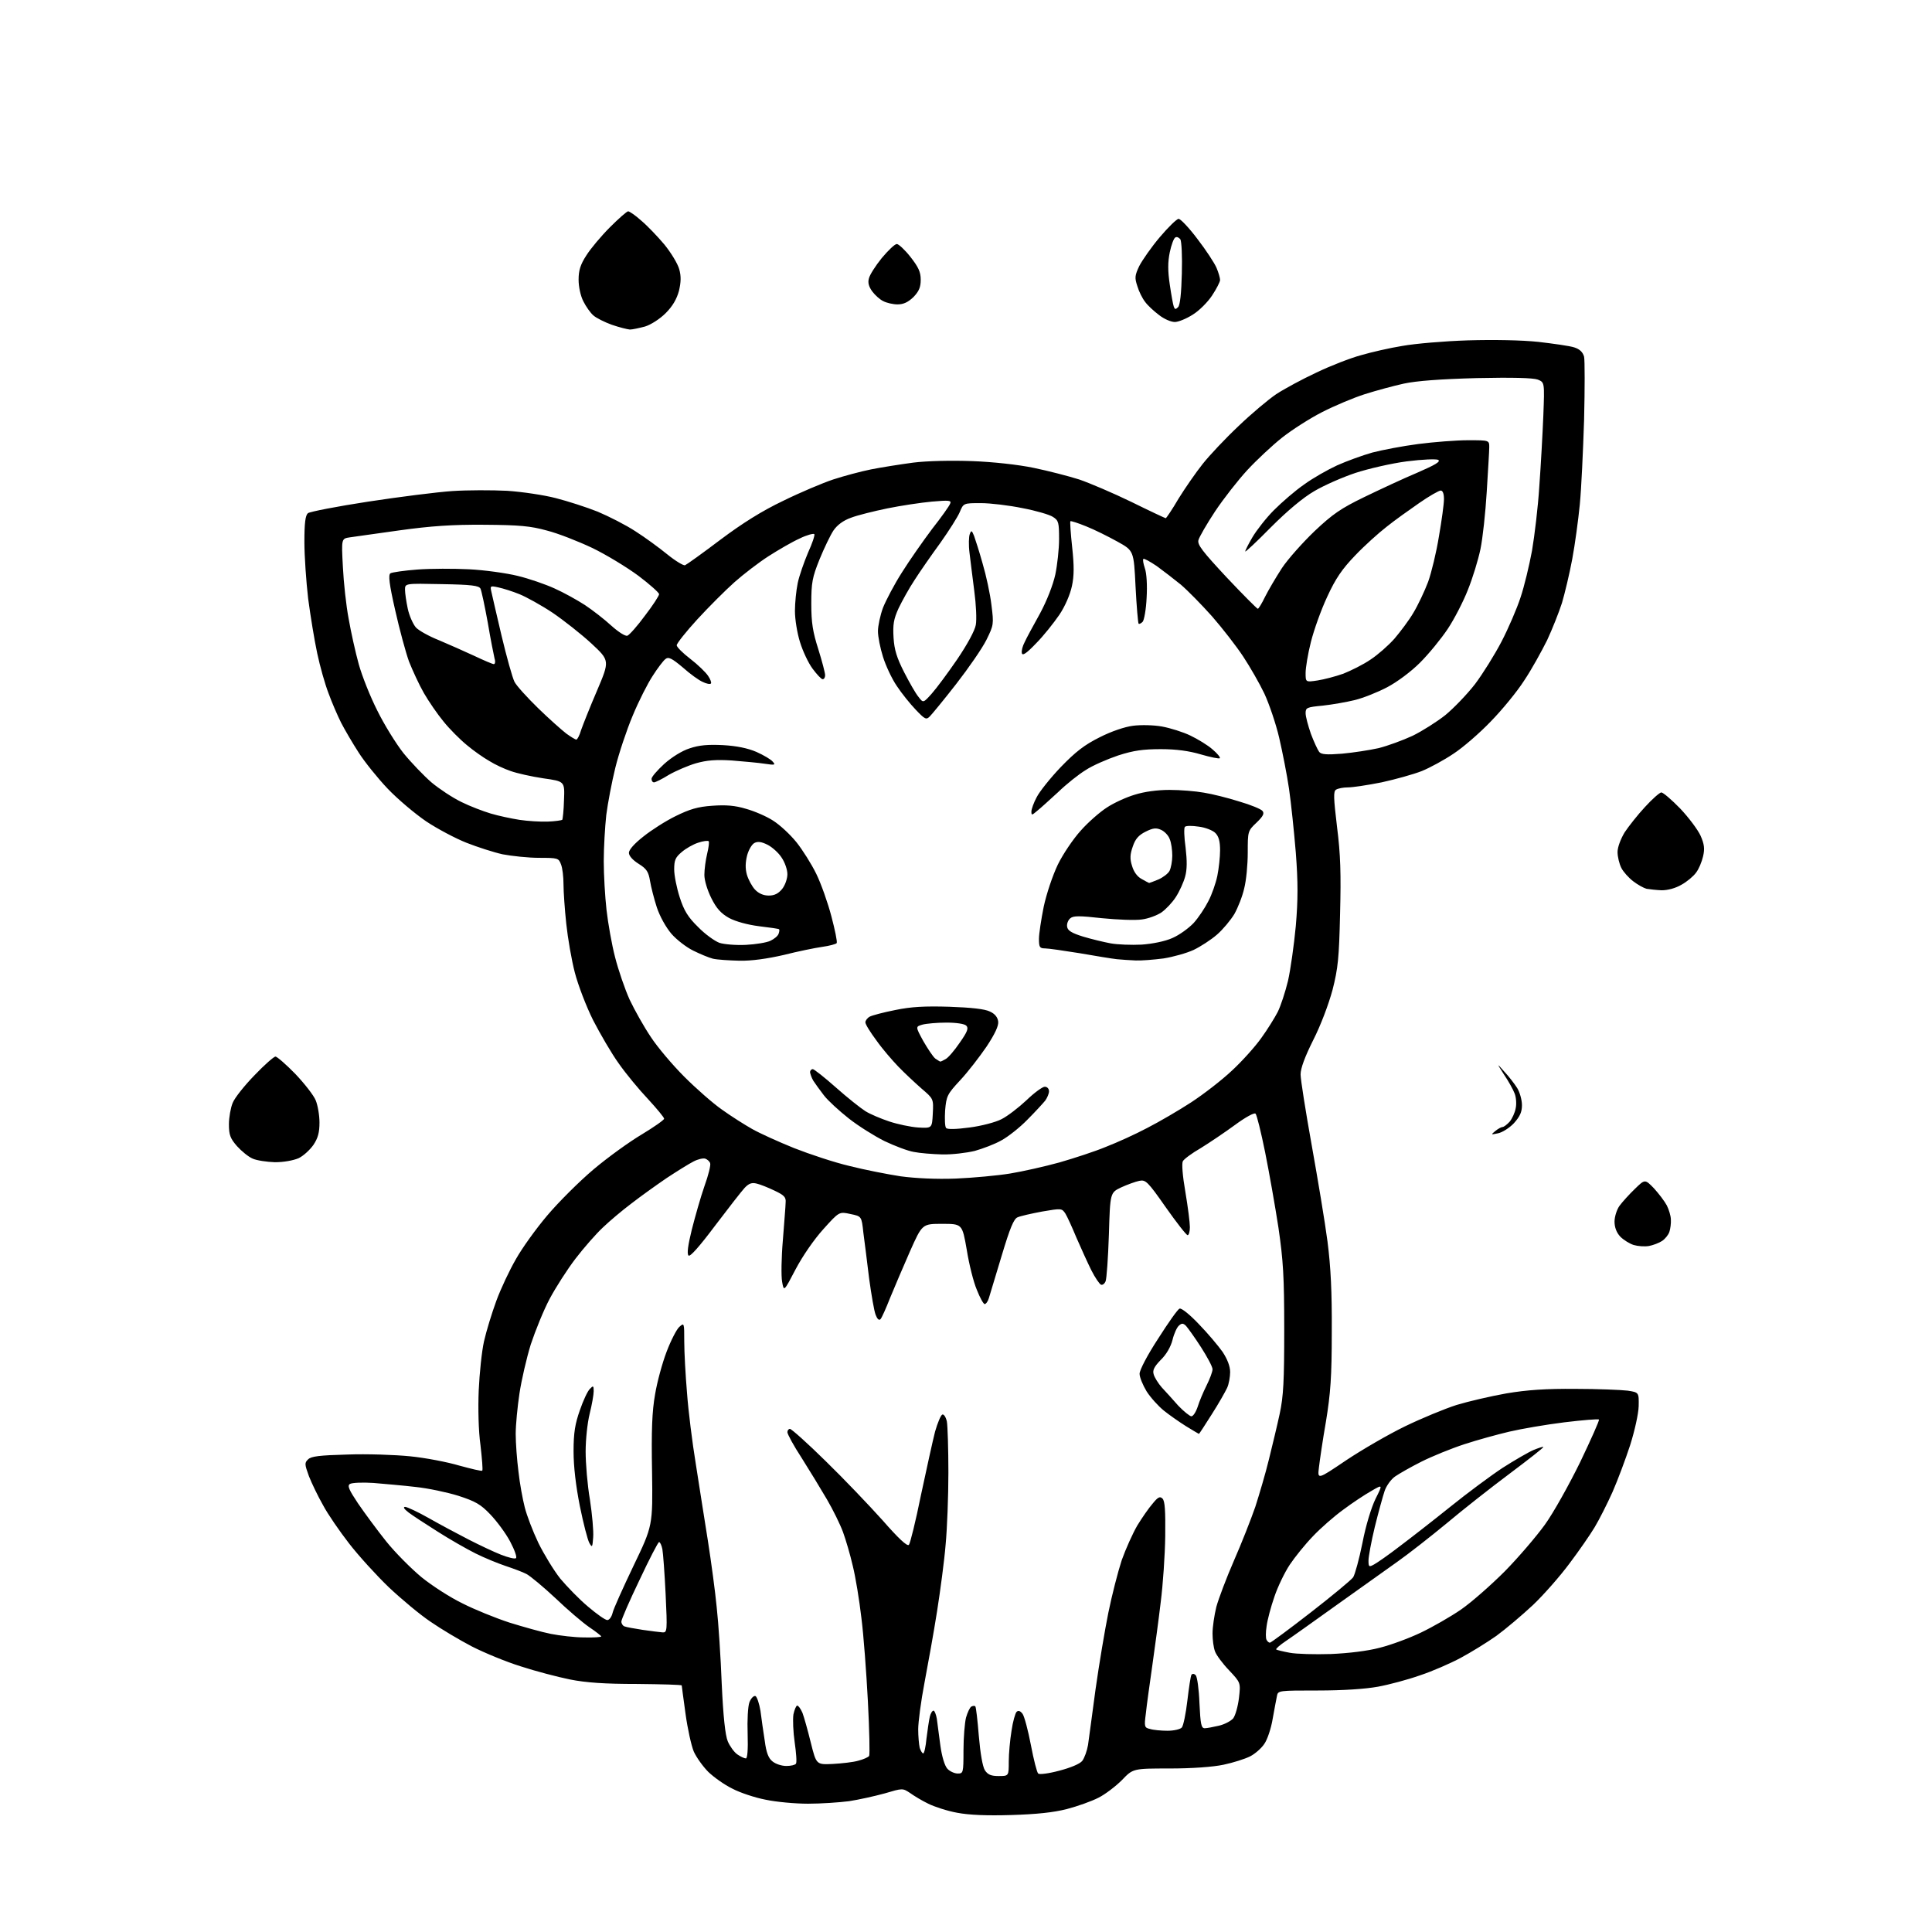 <?xml version="1.0" encoding="UTF-8" standalone="no"?>
<svg 
  version="1.1" 
  xmlns="http://www.w3.org/2000/svg" 
  xmlns:xlink="http://www.w3.org/1999/xlink" 
  xmlns:svg="http://www.w3.org/2000/svg"
  xmlns:rdf="http://www.w3.org/1999/02/22-rdf-syntax-ns#"
  xmlns:cc="http://creativecommons.org/ns#"
  xmlns:dc="http://purl.org/dc/elements/1.1/"
  viewBox="0 0 768 768"
  width="768"
  height="768"
>
<style>svg {background-color: white; }</style>"
<path stroke="none" fill="black" fill-rule="evenodd" d="M402.0,721.5C392.3,721.8 385.2,721.5 380.5,720.6C376.6,719.9 371.4,718.2 369.0,717.0C366.5,715.8 363.2,713.8 361.7,712.7C358.8,710.8 358.8,710.8 351.7,712.9C347.7,714.0 341.4,715.4 337.5,716.0C333.6,716.5 326.3,717.0 321.2,717.0C316.1,717.0 308.5,716.3 304.3,715.4C300.1,714.6 294.1,712.6 291.1,711.0C288.0,709.5 283.8,706.5 281.6,704.4C279.5,702.3 276.9,698.7 275.8,696.3C274.8,693.9 273.3,687.1 272.5,681.2C271.7,675.3 271.0,670.3 271.0,670.0C271.0,669.7 263.0,669.5 253.2,669.4C240.5,669.4 233.0,668.9 226.5,667.6C221.6,666.6 212.8,664.3 207.0,662.4C201.2,660.6 192.5,657.0 187.6,654.5C182.8,652.0 175.4,647.6 171.2,644.7C167.0,641.9 159.6,635.7 154.6,631.0C149.7,626.3 142.6,618.5 138.8,613.6C135.0,608.7 130.3,601.9 128.4,598.3C126.4,594.8 123.9,589.6 122.8,586.8C121.1,582.1 121.0,581.5 122.5,580.1C123.7,578.9 127.0,578.5 138.1,578.2C145.8,577.9 157.0,578.3 163.0,578.9C169.1,579.5 177.9,581.2 182.6,582.6C187.4,583.9 191.5,584.9 191.7,584.6C192.0,584.4 191.6,579.8 191.0,574.5C190.2,568.9 190.0,559.7 190.3,552.7C190.6,546.0 191.5,537.2 192.4,533.2C193.3,529.2 195.5,522.0 197.3,517.1C199.1,512.2 202.6,504.8 205.1,500.5C207.5,496.2 213.1,488.4 217.6,483.1C222.0,477.9 230.3,469.6 236.0,464.8C241.7,460.0 250.3,453.8 255.2,450.9C260.0,448.0 264.0,445.2 264.0,444.7C264.0,444.2 261.1,440.7 257.6,436.9C254.0,433.1 248.8,426.8 246.0,422.8C243.1,418.8 238.6,411.0 235.8,405.6C233.0,400.0 229.8,391.6 228.5,386.6C227.2,381.6 225.7,372.9 225.1,367.2C224.5,361.6 224.0,354.5 224.0,351.5C224.0,348.6 223.6,345.0 223.0,343.6C222.1,341.1 221.7,341.0 214.3,341.0C210.0,341.0 203.5,340.3 199.8,339.6C196.2,338.8 189.7,336.7 185.4,335.0C181.1,333.3 173.9,329.5 169.4,326.5C165.0,323.5 158.1,317.7 154.1,313.5C150.1,309.3 144.9,302.8 142.6,299.2C140.2,295.5 137.1,290.2 135.6,287.3C134.2,284.5 131.9,279.2 130.6,275.6C129.2,272.0 127.2,264.9 126.1,259.7C125.0,254.6 123.4,244.8 122.5,238.0C121.7,231.1 121.0,221.0 121.0,215.4C121.0,207.8 121.4,204.9 122.4,204.0C123.2,203.4 134.0,201.3 146.4,199.4C158.8,197.5 173.9,195.6 179.8,195.2C185.8,194.8 195.6,194.8 201.6,195.1C207.6,195.5 216.3,196.8 220.9,198.0C225.6,199.2 233.1,201.6 237.6,203.4C242.1,205.3 248.8,208.7 252.6,211.2C256.4,213.6 262.1,217.8 265.3,220.4C268.5,223.0 271.7,224.9 272.3,224.7C273.0,224.4 279.3,219.9 286.3,214.6C295.1,208.0 302.9,203.1 311.3,199.1C318.0,195.8 327.0,192.0 331.2,190.6C335.5,189.2 342.2,187.4 346.2,186.6C350.2,185.8 357.8,184.6 363.0,183.9C368.6,183.2 378.2,183.0 386.5,183.3C394.7,183.6 404.8,184.7 411.0,186.0C416.8,187.2 424.9,189.3 429.0,190.6C433.1,192.0 442.5,196.0 449.7,199.5C457.0,203.1 463.2,206.0 463.4,206.0C463.6,206.0 466.0,202.5 468.5,198.2C471.1,194.0 475.4,187.8 478.1,184.4C480.8,181.0 487.1,174.3 492.3,169.4C497.4,164.5 504.2,158.8 507.3,156.7C510.5,154.6 517.7,150.7 523.3,148.1C528.9,145.4 536.9,142.3 541.0,141.2C545.1,140.0 552.5,138.3 557.5,137.5C562.5,136.6 574.1,135.6 583.5,135.3C593.8,135.0 604.9,135.2 611.5,135.9C617.5,136.6 624.0,137.5 625.8,138.1C628.0,138.8 629.2,140.0 629.7,141.8C630.0,143.2 630.0,154.5 629.7,166.9C629.3,179.3 628.6,194.4 628.0,200.5C627.4,206.6 626.1,216.3 625.0,222.2C623.9,228.1 622.0,236.0 620.9,239.7C619.7,243.4 617.1,250.0 615.0,254.5C612.8,258.9 608.8,266.2 605.9,270.5C603.1,274.9 597.1,282.2 592.6,286.8C588.2,291.4 581.5,297.2 577.8,299.6C574.1,302.1 568.4,305.2 565.2,306.5C561.9,307.8 554.7,309.8 549.2,311.0C543.7,312.1 537.7,313.0 535.8,313.0C534.0,313.0 531.9,313.4 531.1,313.9C530.0,314.6 530.1,317.0 531.5,328.8C532.9,339.7 533.1,347.5 532.7,363.2C532.3,380.7 531.9,384.9 529.7,393.5C528.1,399.4 525.0,407.6 522.0,413.5C518.7,420.1 517.0,424.7 517.0,427.1C517.0,429.1 519.0,441.7 521.4,455.1C523.8,468.5 526.7,485.8 527.7,493.5C529.0,503.6 529.5,513.7 529.4,529.5C529.4,547.5 528.9,553.9 527.1,565.0C525.8,572.4 524.6,580.7 524.3,583.3C523.7,588.2 523.7,588.2 535.1,580.5C541.4,576.3 551.9,570.2 558.5,567.0C565.1,563.8 574.3,560.0 579.0,558.5C583.6,557.1 592.6,555.0 598.8,553.9C607.1,552.5 614.6,552.0 626.3,552.1C635.2,552.1 644.5,552.5 647.0,552.8C651.5,553.5 651.5,553.5 651.4,559.0C651.3,562.1 649.8,568.8 648.0,574.5C646.2,580.0 643.1,588.3 641.0,593.1C638.9,597.8 635.7,604.1 633.9,607.1C632.1,610.1 627.6,616.6 623.9,621.5C620.2,626.5 613.7,633.9 609.4,638.0C605.0,642.1 598.5,647.6 594.8,650.3C591.1,652.9 584.8,656.8 580.7,659.0C576.6,661.2 569.3,664.4 564.4,666.0C559.6,667.7 552.1,669.7 547.7,670.5C542.7,671.4 533.9,672.0 523.9,672.0C508.3,672.0 508.0,672.0 507.6,674.2C507.3,675.5 506.6,679.6 505.9,683.3C505.3,687.0 503.8,691.5 502.6,693.2C501.5,694.9 498.9,697.2 496.9,698.2C494.9,699.2 490.2,700.7 486.4,701.5C482.2,702.4 473.8,703.0 465.0,703.0C450.4,703.0 450.4,703.0 446.0,707.6C443.5,710.1 439.3,713.3 436.7,714.6C434.0,716.0 428.4,718.0 424.2,719.1C418.8,720.5 412.0,721.2 402.0,721.5zM397.0,706.0C401.0,706.0 401.0,706.0 401.0,700.2C401.0,697.1 401.5,691.6 402.1,688.0C402.6,684.4 403.6,681.0 404.1,680.5C404.8,679.8 405.6,680.1 406.5,681.3C407.2,682.3 408.7,687.9 409.8,693.7C410.9,699.5 412.2,704.6 412.7,705.0C413.1,705.5 416.9,705.0 421.0,703.9C425.6,702.7 429.2,701.2 430.2,700.0C431.1,698.8 432.1,696.0 432.5,693.7C432.8,691.4 434.2,681.4 435.5,671.5C436.9,661.6 439.2,647.9 440.6,641.0C442.0,634.1 444.4,624.8 445.9,620.2C447.5,615.7 450.3,609.5 452.1,606.4C454.0,603.3 456.7,599.4 458.2,597.7C460.3,595.1 461.1,594.7 462.1,595.7C463.1,596.7 463.3,600.6 463.2,610.6C463.1,618.1 462.3,629.9 461.4,636.9C460.6,643.8 459.0,655.4 458.0,662.5C457.0,669.6 455.8,678.0 455.5,681.1C454.8,686.4 454.9,686.8 457.2,687.3C458.4,687.7 461.6,688.0 464.1,688.0C466.7,688.0 469.2,687.4 469.8,686.7C470.4,686.0 471.4,681.2 472.0,676.0C472.6,670.9 473.3,666.3 473.6,665.8C474.0,665.2 474.7,665.3 475.3,665.9C475.9,666.5 476.6,671.5 476.8,677.0C477.2,685.4 477.5,687.0 478.9,687.0C479.8,687.0 482.3,686.5 484.5,686.0C486.7,685.5 489.2,684.2 490.2,683.1C491.1,681.9 492.1,678.3 492.5,675.0C493.2,668.9 493.2,668.9 488.6,664.0C486.0,661.3 483.5,657.9 483.0,656.5C482.4,655.0 482.0,651.8 482.0,649.3C482.0,646.8 482.7,642.1 483.5,638.8C484.4,635.5 487.5,627.3 490.5,620.4C493.5,613.6 497.3,603.9 499.0,599.0C500.6,594.0 503.1,585.6 504.4,580.2C505.7,574.9 507.7,566.7 508.7,562.0C510.2,555.0 510.5,549.0 510.5,528.5C510.5,507.3 510.1,501.1 508.2,488.0C506.9,479.5 504.5,466.0 502.9,458.0C501.3,450.1 499.6,443.2 499.1,442.7C498.6,442.2 495.1,444.1 490.9,447.2C486.8,450.2 480.7,454.3 477.3,456.4C473.8,458.4 470.6,460.8 470.2,461.6C469.7,462.5 470.1,467.5 471.2,473.8C472.2,479.7 473.0,486.0 473.0,487.8C473.0,489.5 472.6,491.0 472.1,491.0C471.6,491.0 467.7,486.0 463.4,479.9C456.2,469.6 455.4,468.9 452.9,469.4C451.4,469.7 448.1,470.9 445.7,472.0C441.3,474.1 441.3,474.1 440.8,490.8C440.5,500.0 439.9,508.3 439.5,509.3C439.1,510.3 438.3,510.9 437.7,510.7C437.1,510.5 435.3,507.9 433.8,504.9C432.3,501.9 429.7,496.1 427.9,492.0C426.2,487.9 424.2,483.5 423.5,482.4C422.1,480.3 421.9,480.3 414.3,481.6C410.0,482.4 405.6,483.4 404.5,483.9C403.0,484.5 401.5,488.1 398.2,499.1C395.8,507.0 393.5,514.6 393.1,516.0C392.7,517.4 391.9,518.4 391.4,518.4C390.9,518.3 389.5,515.8 388.3,512.7C387.0,509.7 385.2,502.5 384.3,496.8C382.5,486.5 382.5,486.5 374.5,486.5C366.6,486.5 366.6,486.5 361.7,497.5C359.0,503.6 355.5,511.9 353.8,516.0C352.2,520.1 350.5,523.9 350.0,524.4C349.4,525.0 348.7,524.3 348.1,522.7C347.5,521.3 346.4,514.8 345.5,508.3C344.7,501.8 343.7,493.6 343.2,490.0C342.5,483.5 342.5,483.5 338.1,482.6C333.6,481.6 333.6,481.6 327.3,488.6C323.6,492.7 319.1,499.2 316.3,504.5C311.6,513.5 311.6,513.5 310.9,509.5C310.5,507.3 310.6,499.9 311.2,493.0C311.7,486.2 312.3,479.4 312.3,478.0C312.5,475.9 311.7,475.1 307.9,473.3C305.4,472.1 302.2,470.8 300.8,470.5C298.9,470.0 297.7,470.4 296.0,472.2C294.8,473.5 289.5,480.3 284.2,487.3C277.9,495.7 274.3,499.7 273.7,499.1C273.0,498.4 273.5,494.9 275.0,488.8C276.3,483.7 278.5,475.9 280.0,471.6C281.6,467.2 282.6,463.1 282.3,462.4C282.1,461.7 281.2,460.9 280.4,460.6C279.5,460.3 277.4,460.8 275.7,461.7C273.9,462.6 269.1,465.6 265.0,468.3C260.9,471.1 254.6,475.6 251.0,478.4C247.4,481.1 242.3,485.4 239.7,487.9C237.0,490.4 232.1,496.0 228.8,500.3C225.5,504.6 220.9,511.8 218.5,516.3C216.1,520.8 212.8,529.0 211.0,534.4C209.3,539.9 207.3,548.6 206.5,553.9C205.7,559.2 205.0,566.4 205.0,570.0C205.0,573.6 205.5,580.4 206.1,585.0C206.6,589.7 207.8,596.1 208.6,599.2C209.4,602.4 211.8,608.7 214.0,613.3C216.2,617.8 220.1,624.2 222.7,627.5C225.4,630.7 230.3,635.8 233.8,638.7C237.2,641.6 240.6,644.0 241.4,644.0C242.2,644.0 243.1,642.8 243.5,641.2C243.8,639.7 247.6,631.3 251.8,622.5C259.5,606.5 259.5,606.5 259.2,584.9C258.9,568.7 259.2,561.0 260.4,554.3C261.2,549.4 263.3,541.7 265.0,537.3C266.7,532.8 269.0,528.4 270.0,527.5C272.0,525.7 272.0,525.8 272.0,533.3C272.0,537.5 272.5,546.7 273.1,553.7C273.6,560.7 275.2,573.5 276.6,582.0C277.9,590.5 280.1,604.2 281.4,612.5C282.7,620.8 284.3,632.6 284.9,638.9C285.6,645.1 286.5,658.9 286.9,669.4C287.5,682.4 288.3,689.8 289.3,692.2C290.1,694.1 291.8,696.5 293.1,697.4C294.4,698.3 295.9,699.0 296.5,699.0C297.1,699.0 297.4,695.5 297.2,689.3C297.0,683.8 297.3,678.3 297.9,676.7C298.5,675.1 299.6,674.0 300.3,674.2C300.9,674.5 301.8,677.1 302.3,680.1C302.7,683.1 303.4,688.4 304.0,692.0C304.6,696.7 305.5,699.0 307.1,700.2C308.3,701.2 310.7,702.0 312.6,702.0C314.4,702.0 316.1,701.6 316.4,701.1C316.8,700.6 316.5,696.8 315.9,692.6C315.3,688.5 315.1,683.5 315.4,681.5C315.8,679.6 316.5,678.0 316.9,678.0C317.4,678.0 318.3,679.3 319.0,680.9C319.6,682.5 321.1,687.8 322.3,692.7C324.5,701.5 324.5,701.5 331.0,701.2C334.6,701.0 339.2,700.5 341.2,699.9C343.2,699.4 345.2,698.5 345.5,698.0C345.8,697.5 345.6,687.8 345.0,676.3C344.4,664.9 343.3,649.9 342.4,643.0C341.6,636.1 340.1,626.9 339.0,622.5C338.0,618.1 336.2,612.0 335.1,609.0C334.0,606.0 331.1,600.1 328.7,596.0C326.3,591.9 321.8,584.5 318.7,579.6C315.5,574.7 313.0,570.1 313.0,569.3C313.0,568.6 313.5,568.0 314.0,568.0C314.6,568.0 321.0,573.7 328.2,580.8C335.4,587.8 345.5,598.4 350.8,604.3C357.1,611.5 360.6,614.8 361.3,614.1C361.8,613.6 364.0,604.7 366.1,594.3C368.3,584.0 370.8,572.6 371.7,569.1C372.7,565.6 374.0,562.5 374.6,562.3C375.2,562.1 376.0,563.3 376.4,565.1C376.7,566.8 377.0,576.0 377.0,585.4C377.0,594.8 376.5,607.7 375.9,614.0C375.4,620.3 373.8,632.2 372.5,640.5C371.2,648.8 368.9,661.5 367.5,668.9C366.1,676.2 365.0,684.6 365.0,687.4C365.0,690.2 365.3,693.5 365.6,694.8C366.0,696.0 366.6,697.0 367.0,697.0C367.4,697.0 368.0,694.3 368.3,691.0C368.7,687.7 369.3,683.8 369.6,682.5C369.9,681.1 370.6,680.0 371.1,680.0C371.5,680.0 372.1,681.5 372.4,683.2C372.6,685.0 373.3,689.8 373.8,693.8C374.4,698.2 375.5,701.9 376.6,703.1C377.5,704.1 379.4,705.0 380.7,705.0C382.9,705.0 383.0,704.8 383.0,695.8C383.0,690.7 383.5,684.8 384.0,682.8C384.6,680.7 385.5,678.8 386.1,678.4C386.7,678.1 387.4,678.0 387.7,678.3C388.0,678.6 388.6,683.9 389.1,690.1C389.7,697.1 390.6,702.2 391.5,703.7C392.7,705.5 394.0,706.0 397.0,706.0zM529.0,657.5C536.1,657.2 543.6,656.3 548.5,655.0C552.9,653.9 560.2,651.2 564.8,649.0C569.4,646.8 576.6,642.7 580.8,639.8C585.0,636.9 592.8,630.0 598.2,624.6C603.6,619.1 610.7,610.8 614.1,606.1C617.5,601.4 623.8,590.1 628.2,581.1C632.5,572.1 635.9,564.5 635.6,564.3C635.4,564.0 629.2,564.5 621.8,565.4C614.5,566.3 604.7,568.0 600.0,569.1C595.3,570.2 587.3,572.4 582.1,574.1C576.9,575.8 569.3,578.9 565.1,581.0C560.9,583.1 556.2,585.8 554.6,586.9C553.0,588.0 551.1,590.6 550.4,592.7C549.7,594.8 547.9,601.3 546.5,607.0C545.1,612.8 544.0,618.8 544.0,620.3C544.0,622.9 544.2,623.0 546.2,621.9C547.5,621.2 552.1,618.0 556.5,614.6C560.9,611.3 570.0,604.2 576.6,598.9C583.3,593.5 592.6,586.6 597.3,583.5C602.0,580.5 607.5,577.3 609.6,576.4C611.6,575.6 613.3,575.0 613.5,575.2C613.7,575.4 607.7,580.1 600.1,585.8C592.6,591.4 581.3,600.3 575.0,605.6C568.7,610.8 559.9,617.7 555.5,620.8C551.1,623.9 540.3,631.6 531.5,637.9C522.7,644.2 513.6,650.7 511.2,652.3C508.8,653.9 507.1,655.4 507.3,655.7C507.6,655.9 510.0,656.5 512.7,657.0C515.3,657.5 522.7,657.7 529.0,657.5zM504.8,653.0C505.2,653.0 512.5,647.6 521.0,641.0C529.5,634.4 537.1,628.1 537.9,627.0C538.6,625.9 540.3,619.8 541.6,613.3C542.9,606.5 545.1,599.3 546.8,595.8C549.7,590.0 549.7,590.0 545.1,592.7C542.6,594.1 537.6,597.4 534.0,600.1C530.4,602.7 524.9,607.5 521.9,610.7C518.8,613.9 514.7,619.0 512.7,622.0C510.7,625.0 507.9,630.8 506.6,634.7C505.2,638.7 503.8,644.0 503.5,646.4C503.1,648.9 503.1,651.3 503.5,651.9C503.8,652.5 504.4,653.0 504.8,653.0zM232.2,650.9C236.0,651.0 239.0,650.8 239.0,650.5C239.0,650.3 236.9,648.6 234.2,646.8C231.6,645.0 225.6,639.9 220.8,635.3C216.0,630.8 210.8,626.5 209.3,625.7C207.8,624.9 204.0,623.5 201.0,622.5C198.0,621.5 192.6,619.3 189.0,617.5C185.4,615.7 178.6,611.8 173.9,608.8C169.3,605.9 164.1,602.5 162.5,601.3C160.7,599.9 160.1,599.1 161.0,599.0C161.8,599.0 166.1,601.0 170.5,603.5C174.9,606.0 182.0,609.8 186.3,612.0C190.6,614.2 196.3,616.9 199.1,618.0C201.9,619.1 204.6,619.8 205.1,619.4C205.6,619.1 204.6,616.2 202.8,612.8C201.0,609.4 197.4,604.6 194.9,602.0C191.1,598.0 189.0,596.8 182.2,594.6C177.7,593.2 170.1,591.6 165.3,591.1C160.4,590.5 152.9,589.9 148.5,589.5C144.1,589.2 139.9,589.4 139.1,589.9C138.0,590.6 138.7,592.2 142.3,597.6C144.9,601.4 149.9,608.2 153.5,612.7C157.1,617.2 163.5,623.6 167.6,627.0C171.8,630.4 179.1,635.1 183.9,637.4C188.6,639.8 197.0,643.2 202.5,645.0C208.0,646.7 215.4,648.8 219.0,649.5C222.6,650.2 228.5,650.9 232.2,650.9zM263.4,648.9C265.2,649.0 265.3,648.3 264.6,633.8C264.2,625.5 263.6,617.4 263.3,615.8C263.0,614.3 262.4,613.0 262.0,613.0C261.6,613.0 258.1,619.8 254.2,628.1C250.2,636.4 247.0,643.8 247.0,644.6C247.0,645.4 247.6,646.3 248.2,646.5C248.9,646.8 252.2,647.4 255.5,647.9C258.8,648.4 262.4,648.8 263.4,648.9zM235.8,611.1C235.5,615.1 235.4,615.3 234.3,613.4C233.6,612.2 231.9,605.6 230.5,598.7C228.9,590.6 228.0,583.0 228.0,576.9C228.0,569.5 228.6,566.0 230.5,560.6C231.8,556.8 233.6,552.9 234.5,552.1C235.8,550.7 236.0,550.8 236.0,553.0C236.0,554.4 235.3,558.4 234.4,562.0C233.5,565.6 232.8,572.3 232.8,577.0C232.8,581.7 233.5,590.3 234.5,596.1C235.4,602.0 236.0,608.7 235.8,611.1zM476.6,570.0C476.5,570.0 474.2,568.6 471.4,566.9C468.7,565.2 464.7,562.4 462.6,560.7C460.5,559.0 457.4,555.6 455.8,553.1C454.3,550.6 453.0,547.5 453.0,546.1C453.0,544.6 456.2,538.5 460.4,532.1C464.4,525.8 468.2,520.4 468.9,520.2C469.7,519.9 473.1,522.7 476.6,526.4C480.1,530.0 484.3,535.0 486.0,537.4C487.9,540.3 489.0,543.1 489.0,545.4C489.0,547.3 488.5,550.2 487.8,551.7C487.1,553.2 484.4,558.0 481.7,562.2C479.0,566.5 476.7,570.0 476.6,570.0zM473.6,563.0C474.3,563.0 475.4,561.3 476.1,559.2C476.7,557.2 478.3,553.4 479.6,550.8C480.9,548.2 482.0,545.3 482.0,544.3C482.0,543.3 479.9,539.4 477.4,535.5C474.9,531.6 472.2,527.9 471.5,527.1C470.4,526.0 469.8,525.9 468.7,526.9C467.9,527.5 466.7,530.1 466.1,532.6C465.4,535.4 463.6,538.5 461.4,540.6C458.8,543.3 458.1,544.7 458.6,546.3C458.9,547.5 460.4,549.9 461.8,551.5C463.3,553.1 466.3,556.4 468.4,558.8C470.6,561.1 473.0,563.0 473.6,563.0zM655.5,495.3C653.8,495.6 651.1,495.4 649.4,494.9C647.8,494.4 645.4,492.9 644.1,491.6C642.6,490.0 641.8,487.9 641.8,485.6C641.8,483.7 642.7,480.8 643.8,479.3C644.9,477.8 647.7,474.7 649.9,472.6C653.9,468.7 653.9,468.7 657.5,472.4C659.4,474.5 661.7,477.5 662.6,479.2C663.4,480.8 664.2,483.4 664.2,484.8C664.3,486.3 664.0,488.5 663.6,489.7C663.2,490.9 661.9,492.5 660.7,493.3C659.5,494.1 657.1,495.0 655.5,495.3zM380.0,468.5C386.9,468.2 396.6,467.3 401.5,466.5C406.4,465.7 415.3,463.7 421.1,462.1C427.0,460.4 435.3,457.7 439.6,455.9C444.0,454.2 451.3,450.9 456.0,448.4C460.7,446.0 468.6,441.4 473.5,438.2C478.4,435.0 485.8,429.3 489.8,425.5C493.8,421.8 499.0,416.0 501.4,412.6C503.8,409.3 506.7,404.6 507.9,402.3C509.1,399.9 510.9,394.4 512.0,389.9C513.0,385.5 514.4,375.6 515.1,368.1C516.0,357.6 516.0,350.7 515.1,338.9C514.4,330.4 513.2,319.0 512.4,313.5C511.6,308.0 509.8,298.9 508.5,293.3C507.2,287.7 504.5,279.8 502.6,275.7C500.7,271.7 496.9,265.1 494.2,261.0C491.5,256.9 485.9,249.7 481.8,245.0C477.6,240.3 472.1,234.7 469.4,232.4C466.7,230.2 462.4,226.9 459.8,225.0C457.1,223.2 454.8,221.9 454.5,222.2C454.2,222.4 454.5,224.1 455.1,225.9C455.8,227.8 456.1,232.7 455.8,237.6C455.6,242.2 454.8,246.6 454.2,247.2C453.6,247.8 452.8,248.2 452.6,247.9C452.4,247.7 451.8,241.1 451.4,233.2C450.7,218.9 450.7,218.9 444.2,215.3C440.6,213.3 435.0,210.5 431.7,209.2C428.5,207.9 425.7,207.0 425.5,207.2C425.3,207.4 425.6,212.0 426.2,217.5C427.0,224.9 427.0,228.9 426.1,233.0C425.4,236.3 423.4,241.0 421.1,244.4C418.9,247.6 414.8,252.8 411.8,255.8C408.0,259.8 406.4,260.8 406.2,259.6C406.0,258.7 406.5,256.8 407.3,255.3C408.0,253.7 410.8,248.6 413.4,243.9C416.2,238.7 418.6,232.5 419.5,228.4C420.3,224.6 421.0,218.2 421.0,214.3C421.0,207.7 420.8,206.9 418.6,205.5C417.3,204.6 411.8,203.0 406.5,202.0C401.2,200.9 393.7,200.0 389.9,200.0C383.0,200.0 383.0,200.0 381.5,203.6C380.7,205.5 377.2,211.0 373.8,215.8C370.3,220.6 365.7,227.2 363.6,230.5C361.4,233.8 358.6,238.9 357.2,241.8C355.2,246.2 354.9,248.3 355.2,253.5C355.5,258.3 356.5,261.5 359.4,267.2C361.5,271.3 364.0,275.7 365.1,277.0C367.0,279.5 367.0,279.5 370.4,275.7C372.2,273.7 376.8,267.5 380.5,262.1C384.5,256.2 387.5,250.7 387.9,248.4C388.3,246.2 388.0,240.2 387.3,235.0C386.6,229.8 385.8,222.9 385.4,219.8C385.0,216.7 385.1,213.3 385.5,212.3C386.1,210.7 386.3,210.8 387.2,213.0C387.7,214.4 389.3,219.3 390.6,224.0C392.0,228.7 393.6,236.1 394.1,240.4C395.1,248.2 395.0,248.5 392.1,254.4C390.4,257.8 385.0,265.6 380.1,271.9C375.2,278.2 370.4,284.0 369.6,284.8C368.2,286.2 367.7,286.0 364.0,282.1C361.8,279.8 358.4,275.6 356.5,272.7C354.5,269.8 352.1,264.6 351.0,261.1C349.9,257.6 349.0,253.1 349.0,250.9C349.0,248.8 349.9,244.6 351.0,241.6C352.2,238.6 355.5,232.3 358.5,227.6C361.5,222.8 366.9,215.1 370.5,210.3C374.2,205.6 377.4,201.1 377.7,200.2C378.3,198.9 377.3,198.8 370.4,199.4C366.1,199.8 358.1,201.0 352.7,202.1C347.4,203.2 340.9,204.8 338.3,205.8C335.2,206.9 332.8,208.7 331.3,210.9C330.1,212.7 327.6,217.9 325.8,222.3C322.9,229.5 322.5,231.6 322.5,240.0C322.5,247.6 323.1,251.2 325.3,258.1C326.8,262.9 328.0,267.5 328.0,268.4C328.0,269.3 327.6,270.0 327.0,270.0C326.5,270.0 324.7,268.1 323.0,265.8C321.3,263.5 319.1,258.8 318.0,255.2C316.9,251.7 316.0,246.2 316.0,242.9C316.0,239.7 316.5,234.7 317.1,231.8C317.7,228.9 319.6,223.5 321.2,219.7C322.9,216.0 324.0,212.7 323.7,212.3C323.3,212.0 320.6,212.7 317.8,214.1C314.9,215.4 309.4,218.6 305.5,221.1C301.6,223.6 295.5,228.3 292.0,231.4C288.4,234.6 281.8,241.2 277.2,246.2C272.7,251.1 269.0,255.8 269.0,256.5C269.0,257.2 271.4,259.6 274.4,261.9C277.4,264.2 280.6,267.3 281.5,268.7C282.4,270.0 282.9,271.4 282.6,271.7C282.3,272.1 280.8,271.8 279.4,271.1C277.9,270.5 274.3,267.9 271.4,265.3C267.0,261.6 265.7,261.0 264.5,262.0C263.7,262.6 261.4,265.6 259.5,268.6C257.5,271.6 253.9,278.7 251.5,284.5C249.1,290.2 246.0,299.5 244.6,305.2C243.2,310.9 241.6,319.3 241.0,324.0C240.5,328.6 240.0,336.9 240.0,342.3C240.0,347.7 240.5,356.4 241.1,361.7C241.7,367.0 243.2,375.5 244.5,380.5C245.8,385.6 248.4,393.2 250.3,397.4C252.3,401.6 256.0,408.2 258.7,412.2C261.3,416.2 267.3,423.3 272.0,428.0C276.7,432.7 283.4,438.6 287.0,441.1C290.6,443.7 296.0,447.1 299.0,448.8C302.0,450.5 309.5,453.9 315.7,456.4C321.8,458.8 331.7,462.1 337.7,463.5C343.6,465.0 352.8,466.8 358.0,467.6C364.0,468.4 372.2,468.8 380.0,468.5zM109.3,462.0C106.1,461.9 102.1,461.3 100.5,460.6C98.8,459.9 96.0,457.6 94.2,455.6C91.5,452.5 91.0,451.1 91.0,446.9C91.0,444.2 91.7,440.3 92.5,438.4C93.3,436.4 97.2,431.5 101.2,427.4C105.1,423.3 108.9,420.0 109.5,420.0C110.1,420.0 113.7,423.1 117.4,426.9C121.0,430.7 124.7,435.4 125.5,437.4C126.3,439.3 127.0,443.3 127.0,446.2C127.0,450.2 126.4,452.4 124.6,455.1C123.2,457.1 120.6,459.5 118.7,460.4C116.6,461.3 112.8,462.0 109.3,462.0zM374.5,458.9C370.7,458.8 365.6,458.4 363.2,457.9C360.8,457.5 355.6,455.5 351.6,453.6C347.6,451.6 341.2,447.6 337.4,444.6C333.6,441.6 329.1,437.5 327.5,435.4C325.9,433.3 324.0,430.7 323.3,429.6C322.6,428.4 322.1,426.9 322.0,426.2C322.0,425.6 322.5,425.0 323.1,425.0C323.6,425.0 327.8,428.3 332.3,432.3C336.8,436.3 342.1,440.5 344.0,441.7C345.9,442.9 350.2,444.7 353.5,445.8C356.8,446.9 362.0,448.0 365.0,448.2C370.5,448.5 370.5,448.5 370.8,442.7C371.1,436.8 371.1,436.8 366.3,432.7C363.7,430.4 359.5,426.5 357.1,424.0C354.7,421.5 350.7,416.9 348.4,413.6C346.0,410.4 344.0,407.2 344.0,406.4C344.0,405.7 344.8,404.6 345.8,404.1C346.8,403.6 351.3,402.4 355.9,401.5C362.1,400.2 367.6,399.9 377.4,400.2C386.1,400.5 391.5,401.1 393.5,402.1C395.5,403.0 396.6,404.4 396.8,406.1C397.0,407.8 395.5,411.0 392.2,416.0C389.4,420.1 384.7,426.2 381.7,429.4C376.5,435.0 376.2,435.7 375.7,441.4C375.5,444.8 375.6,447.9 376.1,448.4C376.6,449.0 380.2,448.9 385.4,448.2C390.1,447.6 395.8,446.1 398.1,444.9C400.5,443.7 404.9,440.3 408.0,437.4C411.1,434.4 414.4,432.0 415.3,432.0C416.3,432.0 417.0,432.8 417.0,433.8C417.0,434.7 416.3,436.4 415.5,437.5C414.6,438.6 411.5,442.0 408.4,445.1C405.4,448.2 400.7,451.9 398.1,453.3C395.5,454.8 390.7,456.6 387.5,457.5C384.2,458.3 378.4,459.0 374.5,458.9zM595.5,450.5C592.6,451.1 592.6,451.1 594.4,449.6C595.5,448.7 596.8,448.0 597.3,448.0C597.8,448.0 599.1,447.0 600.1,445.9C601.1,444.7 602.2,442.3 602.5,440.6C602.9,438.9 602.7,436.2 602.1,434.7C601.5,433.1 599.6,429.7 597.9,427.2C594.9,422.5 594.9,422.5 598.0,426.0C599.8,427.9 602.1,430.9 603.1,432.5C604.1,434.1 605.0,437.2 605.0,439.3C605.0,442.1 604.2,443.8 601.8,446.5C600.0,448.4 597.1,450.2 595.5,450.5zM373.8,422.0C374.0,422.0 374.9,421.6 375.9,421.0C376.9,420.5 379.4,417.6 381.5,414.5C384.6,410.1 385.1,408.7 384.1,407.7C383.4,407.0 380.2,406.5 376.2,406.5C372.5,406.5 368.2,406.9 366.7,407.3C363.9,408.1 363.9,408.1 367.0,413.8C368.8,416.9 370.9,420.1 371.8,420.8C372.7,421.4 373.6,422.0 373.8,422.0zM294.0,381.9C289.9,381.8 285.1,381.5 283.4,381.1C281.8,380.7 278.2,379.2 275.6,377.9C272.9,376.6 269.0,373.6 266.9,371.2C264.7,368.6 262.3,364.3 261.1,360.7C260.0,357.3 258.8,352.6 258.4,350.2C257.8,346.6 257.1,345.4 253.9,343.4C251.5,341.9 250.0,340.2 250.0,339.0C250.0,337.8 252.2,335.3 255.8,332.5C258.9,330.0 264.7,326.3 268.6,324.4C274.1,321.7 277.3,320.7 283.1,320.3C288.6,319.9 292.2,320.2 296.5,321.5C299.8,322.4 304.7,324.5 307.3,326.2C310.0,327.9 314.1,331.7 316.6,334.8C319.0,337.8 322.6,343.5 324.5,347.4C326.4,351.3 329.1,358.9 330.5,364.3C331.9,369.6 332.9,374.4 332.6,374.9C332.3,375.3 329.7,376.0 326.8,376.4C324.0,376.8 317.1,378.2 311.6,379.6C305.1,381.1 298.8,382.0 294.0,381.9zM451.5,381.8C449.3,381.7 445.9,381.5 444.0,381.3C442.1,381.1 435.4,380.0 429.1,378.9C422.9,377.9 416.7,377.0 415.4,377.0C413.3,377.0 413.0,376.5 413.0,373.2C413.0,371.2 413.9,365.4 414.9,360.4C416.0,355.3 418.4,348.1 420.5,343.7C422.5,339.6 426.6,333.5 429.6,330.2C432.5,326.9 437.2,322.8 440.0,321.0C442.7,319.2 447.7,316.9 451.1,315.9C454.9,314.7 460.1,314.0 464.9,314.0C469.2,314.0 475.3,314.5 478.6,315.1C481.8,315.6 488.2,317.2 492.6,318.6C497.1,319.9 501.2,321.6 501.8,322.3C502.7,323.3 502.2,324.4 499.5,327.0C496.0,330.3 496.0,330.5 496.0,338.9C496.0,343.7 495.4,350.0 494.6,353.1C493.9,356.3 492.1,360.8 490.7,363.3C489.2,365.8 486.1,369.5 483.8,371.5C481.4,373.6 477.2,376.3 474.5,377.6C471.7,378.9 466.3,380.4 462.5,381.0C458.6,381.5 453.7,381.9 451.5,381.8zM296.5,375.6C300.4,375.4 304.7,374.7 306.2,374.0C307.7,373.3 309.2,372.1 309.5,371.2C309.8,370.4 309.9,369.6 309.7,369.4C309.6,369.2 306.0,368.7 301.8,368.2C297.1,367.6 292.4,366.3 289.8,364.9C286.6,363.1 284.8,361.1 282.8,357.1C281.2,353.9 280.0,350.0 280.0,347.8C280.0,345.6 280.5,341.9 281.1,339.4C281.7,336.9 282.0,334.7 281.7,334.4C281.4,334.1 279.5,334.3 277.5,335.0C275.6,335.6 272.6,337.3 271.0,338.7C268.5,340.8 268.0,341.9 268.0,345.6C268.0,348.0 269.0,353.0 270.2,356.7C271.9,362.0 273.5,364.6 277.5,368.5C280.2,371.3 284.1,374.1 286.0,374.8C287.9,375.4 292.6,375.8 296.5,375.6zM453.8,375.5C458.1,375.2 463.1,374.2 466.0,372.9C468.8,371.7 472.5,369.0 474.5,366.9C476.4,364.8 479.0,360.9 480.3,358.3C481.7,355.7 483.3,351.1 483.9,348.2C484.5,345.3 485.0,340.7 485.0,338.0C485.0,334.5 484.5,332.5 483.1,331.1C482.1,330.1 479.1,328.9 476.5,328.6C473.9,328.2 471.4,328.2 471.0,328.7C470.6,329.1 470.7,332.9 471.3,337.0C471.9,342.2 471.9,345.7 471.1,348.5C470.5,350.7 468.9,354.3 467.4,356.6C466.0,358.8 463.4,361.5 461.7,362.7C459.9,363.9 456.4,365.2 453.9,365.5C451.3,365.9 444.2,365.6 438.1,365.0C429.1,364.0 426.7,364.0 425.5,365.0C424.6,365.7 424.0,367.2 424.2,368.4C424.4,369.9 426.0,370.9 430.5,372.3C433.8,373.3 438.8,374.5 441.5,375.0C444.2,375.5 449.8,375.7 453.8,375.5zM305.6,356.0C307.9,356.0 309.4,355.2 310.9,353.4C312.1,351.9 313.0,349.3 313.0,347.5C313.0,345.7 312.0,342.8 310.7,340.9C309.5,339.0 306.9,336.7 305.1,335.8C302.7,334.6 301.2,334.4 299.9,335.1C298.9,335.6 297.6,337.8 297.0,340.0C296.3,342.8 296.2,345.2 296.9,347.7C297.5,349.7 298.9,352.3 300.1,353.6C301.6,355.2 303.5,356.0 305.6,356.0zM660.5,353.9C658.3,353.8 655.6,353.5 654.5,353.3C653.4,353.0 651.0,351.7 649.2,350.3C647.5,349.0 645.3,346.6 644.5,345.0C643.7,343.4 643.0,340.6 643.0,338.7C643.0,336.8 644.2,333.6 645.8,330.9C647.4,328.5 651.0,323.9 653.9,320.8C656.8,317.6 659.8,315.0 660.4,315.0C661.1,315.0 664.5,317.9 667.9,321.4C671.3,325.0 674.9,329.8 676.0,332.2C677.5,335.6 677.7,337.4 677.0,340.4C676.5,342.6 675.3,345.5 674.2,346.9C673.2,348.3 670.6,350.5 668.4,351.7C666.0,353.1 663.0,353.9 660.5,353.9zM456.8,351.0C456.9,351.0 458.6,350.4 460.5,349.6C462.3,348.8 464.3,347.3 464.9,346.2C465.5,345.0 466.0,342.3 466.0,340.1C466.0,337.9 465.6,335.0 465.0,333.6C464.5,332.1 462.9,330.5 461.6,329.9C459.6,329.0 458.4,329.1 455.4,330.6C452.6,332.0 451.3,333.5 450.3,336.5C449.2,339.6 449.1,341.4 450.0,344.2C450.7,346.6 452.1,348.5 453.8,349.4C455.3,350.3 456.6,350.9 456.8,351.0zM217.7,326.6C220.6,326.5 223.2,326.1 223.5,325.9C223.7,325.6 224.1,322.1 224.2,318.0C224.5,310.6 224.5,310.6 216.0,309.4C211.3,308.7 205.5,307.4 203.0,306.5C200.6,305.7 196.7,303.9 194.5,302.5C192.2,301.2 188.2,298.4 185.6,296.2C182.9,294.0 178.7,289.8 176.3,286.8C173.9,283.9 170.4,278.8 168.5,275.5C166.6,272.2 164.0,266.5 162.6,263.0C161.3,259.4 158.8,250.2 157.1,242.6C154.7,232.1 154.3,228.5 155.2,227.9C155.8,227.5 160.7,226.8 165.9,226.4C171.2,226.0 180.4,226.0 186.5,226.3C192.5,226.6 201.2,227.8 205.7,228.9C210.3,230.0 216.9,232.3 220.4,233.9C224.0,235.5 229.4,238.5 232.5,240.5C235.5,242.5 240.3,246.2 243.0,248.7C245.9,251.3 248.6,253.0 249.4,252.7C250.2,252.4 253.4,248.8 256.4,244.7C259.5,240.7 262.0,236.8 262.0,236.2C262.0,235.6 258.3,232.3 253.8,228.9C249.2,225.5 241.0,220.5 235.4,217.8C229.9,215.2 221.8,212.0 217.4,210.9C210.9,209.1 206.6,208.7 192.5,208.6C179.9,208.5 171.3,209.1 159.0,210.8C149.9,212.1 141.0,213.3 139.1,213.6C135.7,214.1 135.7,214.1 136.3,225.3C136.6,231.5 137.6,240.8 138.6,246.0C139.5,251.2 141.3,259.3 142.6,264.0C143.9,268.7 147.2,277.0 150.0,282.5C152.7,288.0 157.4,295.6 160.4,299.4C163.5,303.2 168.5,308.4 171.5,311.0C174.6,313.6 179.9,317.1 183.4,318.8C186.8,320.5 192.1,322.5 195.1,323.4C198.1,324.3 203.3,325.4 206.5,325.9C209.8,326.4 214.9,326.7 217.7,326.6zM412.2,322.4C410.2,324.1 410.0,324.2 410.0,322.6C410.0,321.7 410.9,319.1 412.1,316.9C413.2,314.7 417.5,309.3 421.7,304.9C427.6,298.8 431.1,296.1 437.1,293.1C441.8,290.7 447.2,288.9 450.4,288.5C453.5,288.1 458.6,288.2 461.9,288.8C465.2,289.4 470.3,291.0 473.2,292.4C476.1,293.8 480.1,296.2 482.0,297.9C483.9,299.5 485.2,301.1 484.9,301.4C484.6,301.7 481.2,301.0 477.4,299.9C472.7,298.5 467.6,297.8 461.5,297.8C454.5,297.8 450.7,298.3 444.5,300.3C440.1,301.8 434.3,304.3 431.6,306.1C428.8,307.8 423.9,311.7 420.6,314.9C417.2,318.0 413.5,321.4 412.2,322.4zM260.0,311.0C259.4,311.0 259.0,310.4 259.0,309.6C259.0,308.8 261.3,306.2 264.0,303.7C267.0,301.0 271.2,298.4 274.1,297.5C277.9,296.2 281.4,295.9 287.4,296.2C292.8,296.5 297.2,297.4 300.7,298.9C303.6,300.2 306.5,301.9 307.2,302.8C308.4,304.1 308.0,304.2 304.0,303.6C301.5,303.2 295.7,302.7 290.9,302.3C284.5,301.9 281.0,302.2 276.7,303.4C273.6,304.3 268.7,306.4 265.9,308.0C263.2,309.7 260.5,311.0 260.0,311.0zM533.5,299.6C537.9,299.2 544.4,298.2 548.0,297.4C551.6,296.5 557.6,294.3 561.5,292.5C565.4,290.6 571.2,286.9 574.5,284.3C577.8,281.6 583.1,276.1 586.3,272.0C589.4,267.9 594.2,260.2 596.9,255.0C599.6,249.8 603.0,241.9 604.4,237.6C605.9,233.2 607.9,224.8 609.0,218.9C610.0,213.0 611.4,201.5 611.9,193.3C612.5,185.2 613.2,172.5 613.5,165.2C614.0,152.0 614.0,152.0 611.3,150.9C609.4,150.2 601.2,150.0 587.0,150.3C572.4,150.7 563.1,151.4 558.0,152.5C553.9,153.4 546.9,155.3 542.5,156.7C538.1,158.1 530.5,161.3 525.6,163.8C520.7,166.3 513.5,170.9 509.6,174.0C505.7,177.1 499.5,182.9 495.8,186.9C492.2,190.8 486.4,198.2 483.0,203.3C479.7,208.3 476.7,213.5 476.4,214.7C475.9,216.5 478.0,219.2 487.6,229.5C494.1,236.4 499.7,242.0 500.0,242.0C500.3,242.0 501.6,239.9 502.9,237.2C504.2,234.6 507.2,229.5 509.6,225.8C512.0,222.2 517.9,215.6 522.6,211.1C529.7,204.4 533.0,202.1 542.3,197.6C548.5,194.6 557.9,190.2 563.4,187.9C570.5,184.8 572.8,183.5 571.7,182.8C570.8,182.4 565.5,182.6 559.2,183.4C553.1,184.2 544.0,186.3 538.8,188.0C533.7,189.7 526.4,192.9 522.5,195.2C518.0,197.8 511.8,203.0 505.2,209.6C499.6,215.3 495.0,219.6 495.0,219.2C495.0,218.8 496.3,216.2 497.9,213.5C499.5,210.8 503.3,205.9 506.4,202.8C509.6,199.6 514.9,195.0 518.4,192.6C521.8,190.1 527.8,186.7 531.5,185.0C535.3,183.3 541.6,181.0 545.5,179.9C549.3,178.9 557.6,177.3 563.8,176.5C570.0,175.7 578.9,175.0 583.6,175.0C592.0,175.0 592.0,175.0 592.0,177.8C592.0,179.3 591.5,187.2 591.0,195.5C590.5,203.8 589.4,214.0 588.5,218.3C587.6,222.6 585.4,229.8 583.5,234.5C581.7,239.1 578.1,246.1 575.5,250.0C572.9,253.9 568.0,259.9 564.5,263.4C560.9,267.0 555.4,271.1 551.4,273.2C547.6,275.2 541.8,277.5 538.5,278.3C535.2,279.1 529.5,280.1 525.8,280.5C519.5,281.1 519.0,281.3 519.0,283.5C519.0,284.9 520.0,288.5 521.1,291.7C522.3,294.9 523.8,298.1 524.4,298.9C525.2,299.9 527.3,300.1 533.5,299.6zM229.1,294.0C229.5,294.0 230.4,292.3 231.0,290.2C231.7,288.2 234.5,281.1 237.3,274.6C242.4,262.6 242.4,262.6 235.1,255.8C231.1,252.1 224.1,246.6 219.7,243.6C215.2,240.6 209.2,237.3 206.5,236.2C203.8,235.1 200.0,233.9 198.1,233.5C194.9,232.8 194.8,232.9 195.3,235.1C195.6,236.4 197.4,244.4 199.4,252.8C201.4,261.2 203.7,269.4 204.5,271.0C205.3,272.6 209.6,277.3 213.9,281.5C218.2,285.7 223.3,290.2 225.1,291.6C226.9,292.9 228.7,294.0 229.1,294.0zM523.7,270.5C526.3,270.1 530.9,268.9 534.0,267.8C537.0,266.6 541.9,264.2 544.8,262.2C547.7,260.3 551.9,256.6 554.3,253.9C556.6,251.2 560.1,246.6 561.9,243.5C563.7,240.5 566.3,235.0 567.7,231.3C569.0,227.7 571.0,219.5 572.0,213.2C573.1,206.9 574.0,200.3 574.0,198.4C574.0,196.2 573.5,195.0 572.7,195.0C572.0,195.0 568.1,197.2 564.1,200.0C560.2,202.7 554.3,206.9 551.2,209.4C548.1,211.8 542.4,216.9 538.7,220.8C533.5,226.2 530.9,230.0 527.6,237.2C525.2,242.3 522.3,250.4 521.1,255.2C519.9,259.9 519.0,265.5 519.0,267.5C519.0,271.2 519.0,271.2 523.7,270.5zM196.3,264.0C196.8,264.0 197.0,263.0 196.6,261.8C196.3,260.5 195.0,254.1 193.9,247.5C192.7,240.9 191.4,234.8 191.0,234.0C190.4,232.8 187.5,232.4 175.6,232.2C161.0,231.9 161.0,231.9 161.0,234.4C161.0,235.8 161.5,239.2 162.1,242.0C162.7,244.8 164.2,248.1 165.3,249.4C166.5,250.7 170.7,253.0 174.5,254.5C178.3,256.1 184.6,258.9 188.5,260.7C192.3,262.5 195.8,264.0 196.3,264.0zM250.4,131.0C249.3,130.9 246.1,130.1 243.2,129.1C240.4,128.1 237.0,126.4 235.9,125.4C234.7,124.4 232.9,121.8 231.9,119.8C230.8,117.7 230.0,114.0 230.0,111.2C230.0,107.5 230.7,105.2 233.1,101.5C234.8,98.8 239.0,93.8 242.5,90.3C246.0,86.8 249.2,84.0 249.7,84.0C250.2,84.0 252.6,85.6 254.9,87.7C257.3,89.7 261.4,94.0 264.1,97.2C266.7,100.4 269.4,104.8 270.0,107.0C270.8,109.8 270.7,112.2 269.9,115.6C269.0,118.9 267.4,121.7 264.6,124.5C262.3,126.8 258.7,129.1 256.4,129.8C254.1,130.4 251.4,131.0 250.4,131.0zM467.0,128.0C465.5,128.0 462.7,126.8 460.7,125.2C458.7,123.7 456.2,121.4 455.2,120.0C454.1,118.6 452.7,115.8 452.1,113.7C451.0,110.4 451.1,109.5 452.9,105.7C454.1,103.4 457.7,98.2 461.1,94.2C464.4,90.3 467.8,87.0 468.5,87.0C469.3,87.0 472.7,90.6 476.0,95.0C479.4,99.4 482.8,104.6 483.6,106.5C484.4,108.4 485.0,110.5 485.0,111.3C485.0,112.0 483.6,114.8 481.8,117.5C480.1,120.1 476.6,123.6 474.1,125.1C471.6,126.7 468.4,128.0 467.0,128.0zM468.3,122.1C469.1,121.3 469.6,116.6 469.8,108.7C470.0,102.0 469.7,95.9 469.2,95.1C468.6,94.4 467.8,94.0 467.2,94.4C466.6,94.7 465.6,97.4 465.0,100.3C464.2,104.2 464.2,107.7 465.0,113.1C465.6,117.2 466.3,121.1 466.6,121.9C467.0,123.0 467.3,123.1 468.3,122.1zM356.8,121.0C355.0,121.0 352.4,120.4 351.1,119.7C349.8,119.1 347.8,117.3 346.7,115.8C345.4,114.0 344.9,112.4 345.4,110.7C345.7,109.3 348.0,105.7 350.5,102.6C353.1,99.5 355.7,97.0 356.5,97.0C357.2,97.0 359.7,99.3 361.9,102.1C365.1,106.2 366.0,108.1 366.0,111.2C366.0,114.2 365.3,115.8 363.1,118.1C361.0,120.1 359.2,121.0 356.8,121.0z" />

</svg>